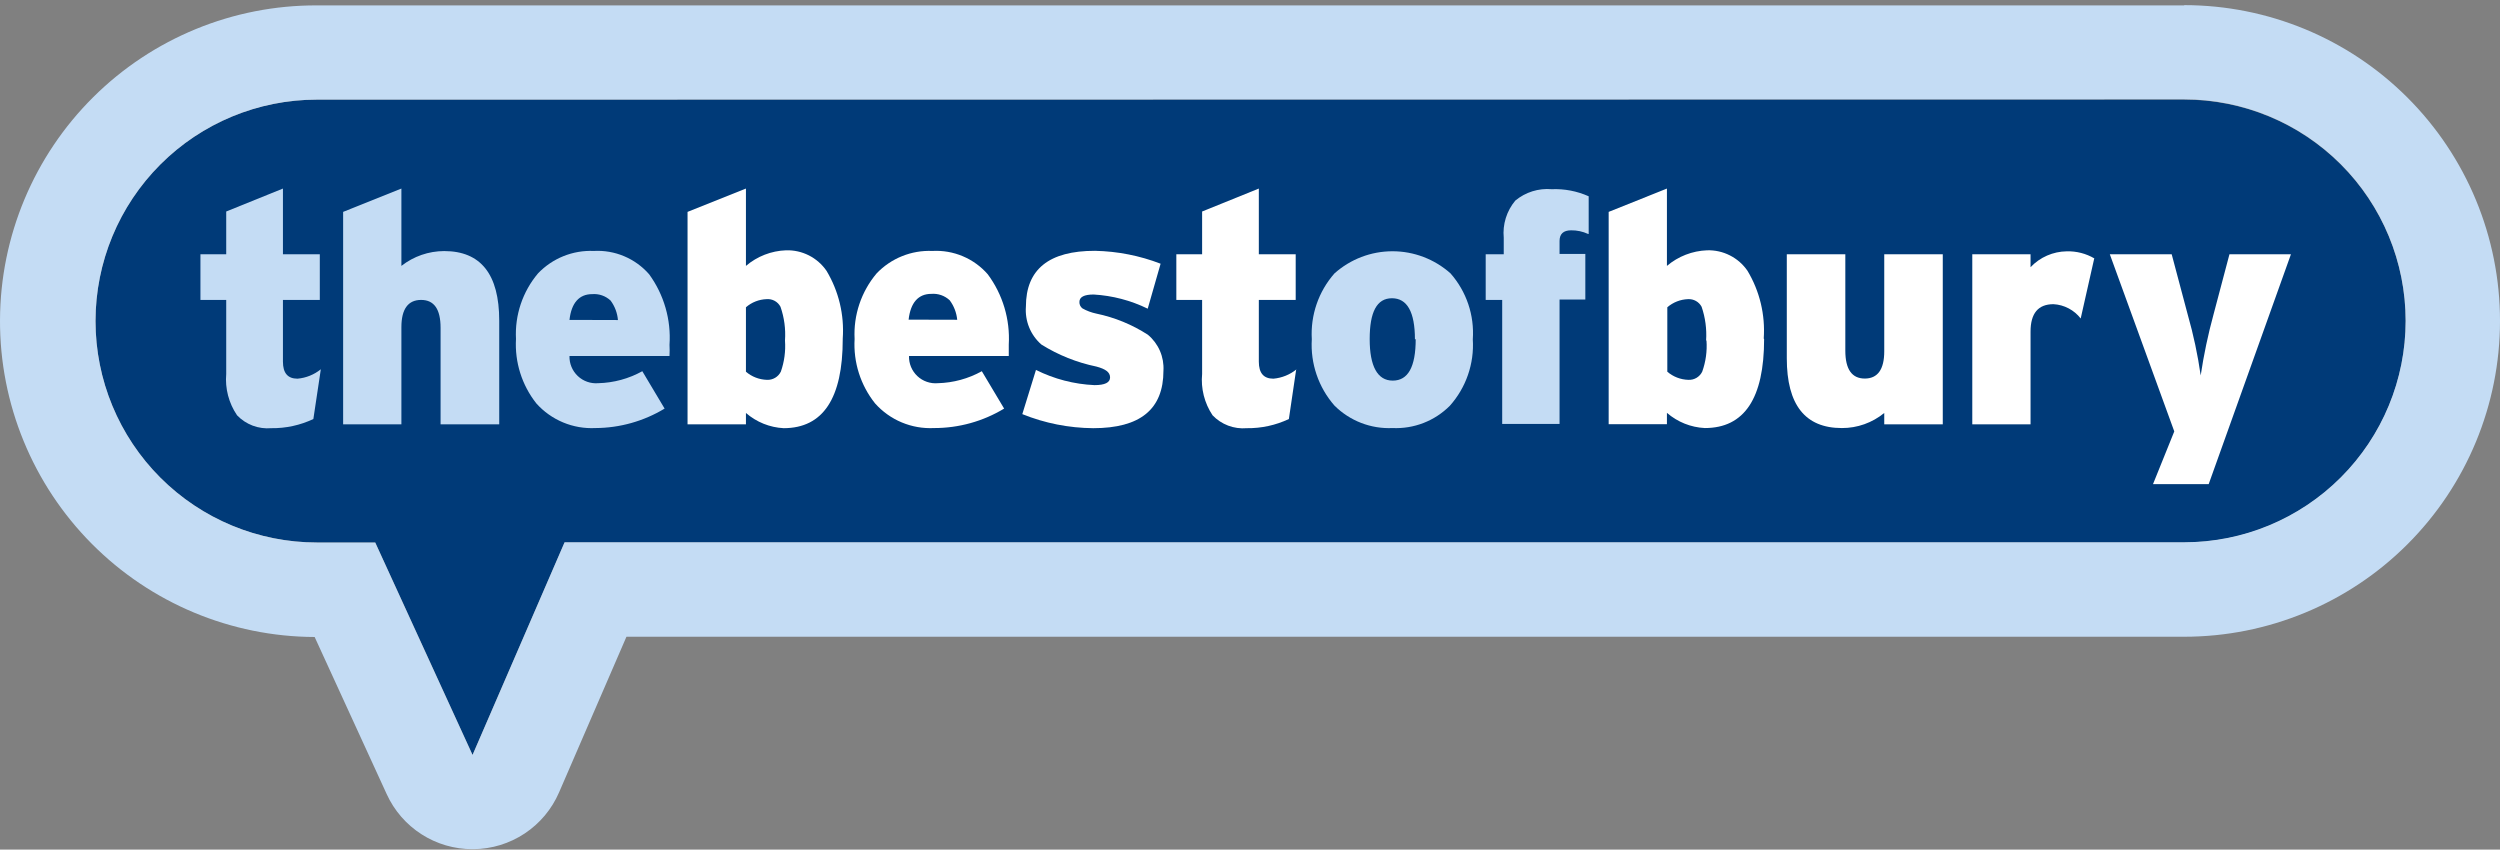 <?xml version="1.0" encoding="UTF-8"?>
<svg xmlns="http://www.w3.org/2000/svg" width="256" height="87" viewBox="0 0 256 87" fill="none">
  <rect x="0" y="0" width="256" height="87" fill="#808080" stroke="none"/>
  <path d="M223.662 10.201C226.64 10.201 229.588 10.787 232.34 11.927C235.091 13.066 237.591 14.737 239.696 16.842C241.802 18.948 243.472 21.448 244.612 24.199C245.752 26.95 246.338 29.899 246.338 32.877C246.338 35.855 245.752 38.804 244.612 41.555C243.472 44.306 241.802 46.806 239.696 48.912C237.591 51.017 235.091 52.688 232.34 53.827C229.588 54.967 226.64 55.553 223.662 55.553H57.813L48.389 77.306L38.423 55.553H32.457C26.443 55.553 20.675 53.164 16.423 48.912C12.17 44.659 9.781 38.891 9.781 32.877C9.781 26.863 12.17 21.095 16.423 16.842C20.675 12.59 26.443 10.201 32.457 10.201H223.662" fill="#003A78"></path>
  <path d="M223.662 0.552H32.457C23.881 0.521 15.643 3.897 9.556 9.94C3.469 15.982 0.032 24.195 0 32.771C-0.031 41.348 3.346 49.586 9.388 55.673C15.43 61.76 23.643 65.197 32.22 65.228L39.598 81.318C40.367 83.003 41.605 84.431 43.164 85.43C44.723 86.43 46.537 86.959 48.389 86.954H48.481C50.347 86.939 52.169 86.382 53.725 85.351C55.281 84.32 56.504 82.86 57.245 81.147L64.149 65.202H223.662C232.238 65.202 240.464 61.795 246.528 55.73C252.593 49.666 256 41.441 256 32.864C256 24.287 252.593 16.062 246.528 9.997C240.464 3.933 232.238 0.526 223.662 0.526V0.552ZM223.662 10.174C229.676 10.174 235.444 12.563 239.696 16.816C243.949 21.069 246.338 26.837 246.338 32.851C246.338 38.865 243.949 44.633 239.696 48.885C235.444 53.138 229.676 55.527 223.662 55.527H57.813L48.389 77.306L38.423 55.553H32.457C26.443 55.553 20.675 53.164 16.423 48.912C12.17 44.659 9.781 38.891 9.781 32.877C9.781 26.863 12.17 21.095 16.423 16.842C20.675 12.59 26.443 10.201 32.457 10.201L223.662 10.174Z" fill="#C4DCF4"></path>
  <path d="M32.853 37.813L32.088 42.908C30.739 43.546 29.263 43.867 27.771 43.846C27.127 43.902 26.478 43.812 25.872 43.584C25.267 43.355 24.721 42.994 24.274 42.526C23.427 41.283 23.035 39.787 23.165 38.289V30.712H20.525V26.04H23.165V21.658L28.973 19.308V26.04H32.748V30.712H28.973V37.035C28.973 38.196 29.461 38.777 30.464 38.777C31.338 38.7 32.17 38.365 32.853 37.813" fill="#C4DCF4"></path>
  <path d="M51.121 43.45H45.115V33.563C45.115 31.663 44.455 30.712 43.122 30.712C41.789 30.712 41.103 31.649 41.103 33.497V43.45H35.137V21.697L41.103 19.308V27.228C42.353 26.247 43.896 25.713 45.485 25.71C49.233 25.71 51.121 28.086 51.121 32.837V43.476" fill="#C4DCF4"></path>
  <path d="M68.557 35.293C68.578 35.679 68.578 36.067 68.557 36.454H58.315C58.304 36.836 58.374 37.217 58.52 37.57C58.667 37.923 58.886 38.242 59.164 38.505C59.441 38.767 59.772 38.969 60.133 39.095C60.493 39.222 60.877 39.271 61.258 39.239C62.84 39.201 64.389 38.78 65.772 38.012L68.056 41.839C65.917 43.133 63.467 43.821 60.968 43.833C59.836 43.889 58.706 43.693 57.66 43.256C56.614 42.82 55.678 42.156 54.922 41.311C53.443 39.441 52.701 37.093 52.837 34.712C52.708 32.267 53.515 29.865 55.094 27.993C55.827 27.227 56.714 26.626 57.697 26.23C58.681 25.834 59.737 25.652 60.796 25.697C61.861 25.637 62.927 25.82 63.91 26.235C64.894 26.648 65.77 27.282 66.472 28.086C67.994 30.177 68.733 32.738 68.557 35.319V35.293ZM63.277 32.772C63.218 32.05 62.957 31.36 62.525 30.778C62.274 30.543 61.976 30.362 61.651 30.249C61.326 30.135 60.981 30.091 60.638 30.119C59.318 30.119 58.513 31.003 58.315 32.758L63.277 32.772Z" fill="#C4DCF4"></path>
  <path d="M86.297 34.712C86.297 40.792 84.282 43.837 80.252 43.846C78.825 43.773 77.463 43.224 76.384 42.288V43.45H70.405V21.697L76.384 19.308V27.228C77.534 26.248 78.98 25.686 80.489 25.631C81.3 25.606 82.105 25.786 82.829 26.152C83.553 26.519 84.173 27.061 84.634 27.729C85.887 29.818 86.468 32.242 86.297 34.672V34.712ZM80.384 34.857C80.465 33.689 80.308 32.517 79.922 31.412C79.787 31.156 79.58 30.945 79.327 30.807C79.073 30.668 78.784 30.608 78.496 30.633C77.718 30.661 76.972 30.954 76.384 31.465V38.064C76.985 38.58 77.745 38.873 78.536 38.896C78.83 38.91 79.122 38.837 79.375 38.687C79.629 38.537 79.832 38.316 79.961 38.051C80.316 37.035 80.46 35.957 80.384 34.883" fill="white"></path>
  <path d="M103.298 35.293C103.298 35.86 103.298 36.256 103.298 36.454H93.082C93.071 36.838 93.141 37.219 93.288 37.573C93.436 37.928 93.656 38.247 93.935 38.51C94.214 38.773 94.546 38.974 94.909 39.099C95.271 39.225 95.656 39.273 96.038 39.239C97.616 39.2 99.16 38.778 100.539 38.012L102.823 41.839C100.657 43.149 98.173 43.838 95.642 43.833C94.512 43.889 93.384 43.692 92.34 43.256C91.296 42.82 90.364 42.155 89.61 41.311C88.12 39.446 87.373 37.095 87.511 34.712C87.383 32.267 88.19 29.865 89.769 27.993C90.501 27.227 91.389 26.626 92.372 26.23C93.355 25.834 94.412 25.652 95.471 25.697C96.536 25.637 97.601 25.82 98.585 26.235C99.569 26.648 100.445 27.282 101.146 28.086C102.686 30.162 103.448 32.712 103.298 35.293V35.293ZM98.018 32.745C97.95 32.023 97.685 31.334 97.252 30.752C97.001 30.516 96.704 30.336 96.379 30.222C96.053 30.109 95.708 30.064 95.365 30.092C94.045 30.092 93.24 30.976 93.042 32.732L98.018 32.745Z" fill="white"></path>
  <path d="M119.137 37.959C119.137 41.919 116.748 43.846 111.943 43.846C109.454 43.827 106.992 43.339 104.684 42.407L106.083 37.88C107.949 38.813 109.991 39.344 112.075 39.437C113.144 39.437 113.672 39.173 113.672 38.645C113.672 38.117 113.21 37.787 112.273 37.537C110.275 37.125 108.367 36.361 106.637 35.279C106.089 34.801 105.661 34.2 105.386 33.527C105.111 32.853 104.997 32.124 105.053 31.399C105.053 27.58 107.416 25.675 112.141 25.684C114.436 25.732 116.705 26.178 118.846 27.004L117.526 31.61C115.797 30.764 113.917 30.271 111.996 30.158C111.019 30.158 110.531 30.409 110.531 30.924C110.526 31.051 110.552 31.178 110.607 31.293C110.662 31.408 110.745 31.508 110.848 31.584C111.289 31.83 111.765 32.008 112.26 32.112C114.138 32.501 115.928 33.235 117.54 34.276C118.076 34.722 118.5 35.288 118.777 35.927C119.055 36.567 119.178 37.263 119.137 37.959" fill="white"></path>
  <path d="M132.732 37.813L131.98 42.908C130.631 43.546 129.155 43.867 127.664 43.846C127.019 43.902 126.37 43.812 125.764 43.584C125.159 43.355 124.613 42.994 124.166 42.526C123.333 41.278 122.955 39.782 123.097 38.289V30.712H120.457V26.04H123.097V21.658L128.904 19.308V26.04H132.679V30.712H128.904V37.035C128.904 38.196 129.393 38.777 130.396 38.777C131.266 38.7 132.094 38.364 132.772 37.813" fill="white"></path>
  <path d="M150.815 34.752C150.893 35.984 150.725 37.219 150.321 38.386C149.918 39.553 149.287 40.628 148.466 41.549C147.7 42.318 146.782 42.918 145.77 43.312C144.759 43.705 143.676 43.882 142.592 43.833C141.497 43.882 140.403 43.703 139.381 43.308C138.359 42.912 137.429 42.309 136.652 41.536C135.012 39.665 134.177 37.222 134.329 34.738C134.183 32.272 135.018 29.847 136.652 27.994C138.287 26.535 140.401 25.729 142.592 25.729C144.783 25.729 146.897 26.535 148.532 27.994C149.341 28.912 149.96 29.983 150.352 31.143C150.744 32.303 150.901 33.53 150.815 34.752V34.752ZM144.889 34.752C144.889 31.953 144.097 30.541 142.539 30.541C140.982 30.541 140.256 31.953 140.256 34.725C140.256 37.497 141.048 38.975 142.618 38.975C144.189 38.975 144.968 37.563 144.968 34.725" fill="#C4DCF4"></path>
  <path d="M162.615 23.954C162.073 23.705 161.483 23.578 160.886 23.585C160.094 23.585 159.698 23.954 159.698 24.68V26H162.338V30.673H159.698V43.41H153.825V30.712H152.135V26.04H153.983V24.35C153.918 23.668 153.99 22.979 154.194 22.324C154.398 21.669 154.73 21.061 155.171 20.536C156.211 19.675 157.548 19.258 158.893 19.374C160.195 19.319 161.492 19.568 162.681 20.1V23.954" fill="#C4DCF4"></path>
  <path d="M180.645 34.712C180.645 40.792 178.621 43.832 174.574 43.832C173.142 43.762 171.776 43.214 170.693 42.275V43.436H164.727V21.697L170.693 19.308V27.228C171.845 26.252 173.29 25.69 174.798 25.631C175.609 25.605 176.414 25.784 177.138 26.151C177.863 26.517 178.483 27.06 178.943 27.729C180.196 29.818 180.776 32.242 180.606 34.672L180.645 34.712ZM174.706 34.857C174.78 33.689 174.623 32.519 174.244 31.412C174.111 31.163 173.91 30.958 173.664 30.82C173.419 30.682 173.139 30.617 172.858 30.633C172.075 30.659 171.325 30.952 170.733 31.465V38.064C171.334 38.58 172.093 38.873 172.884 38.896C173.179 38.912 173.471 38.84 173.725 38.69C173.979 38.539 174.182 38.317 174.31 38.051C174.672 37.036 174.82 35.958 174.745 34.883" fill="white"></path>
  <path d="M198.94 43.45H192.947V42.288C191.724 43.293 190.188 43.839 188.604 43.833C184.847 43.833 182.968 41.452 182.968 36.692V26.04H188.961V35.913C188.961 37.814 189.634 38.764 190.954 38.764C192.274 38.764 192.947 37.827 192.947 35.979V26.04H198.94V43.45" fill="white"></path>
  <path d="M214.462 26.41L213.063 32.613C212.731 32.184 212.31 31.831 211.83 31.578C211.349 31.325 210.82 31.178 210.278 31.148C208.707 31.148 207.928 32.085 207.928 33.96V43.45H201.962V26.04H207.928V27.36C208.406 26.855 208.981 26.45 209.618 26.171C210.255 25.892 210.942 25.745 211.637 25.736C212.628 25.709 213.607 25.96 214.462 26.462" fill="white"></path>
  <path d="M234.591 26.04L226.17 49.574H220.468L222.646 44.176L216.046 26.04H222.382L224.031 32.244C224.611 34.279 225.052 36.352 225.351 38.447C225.666 36.333 226.107 34.239 226.671 32.178L228.295 26.04H234.564" fill="white"></path>
</svg>
